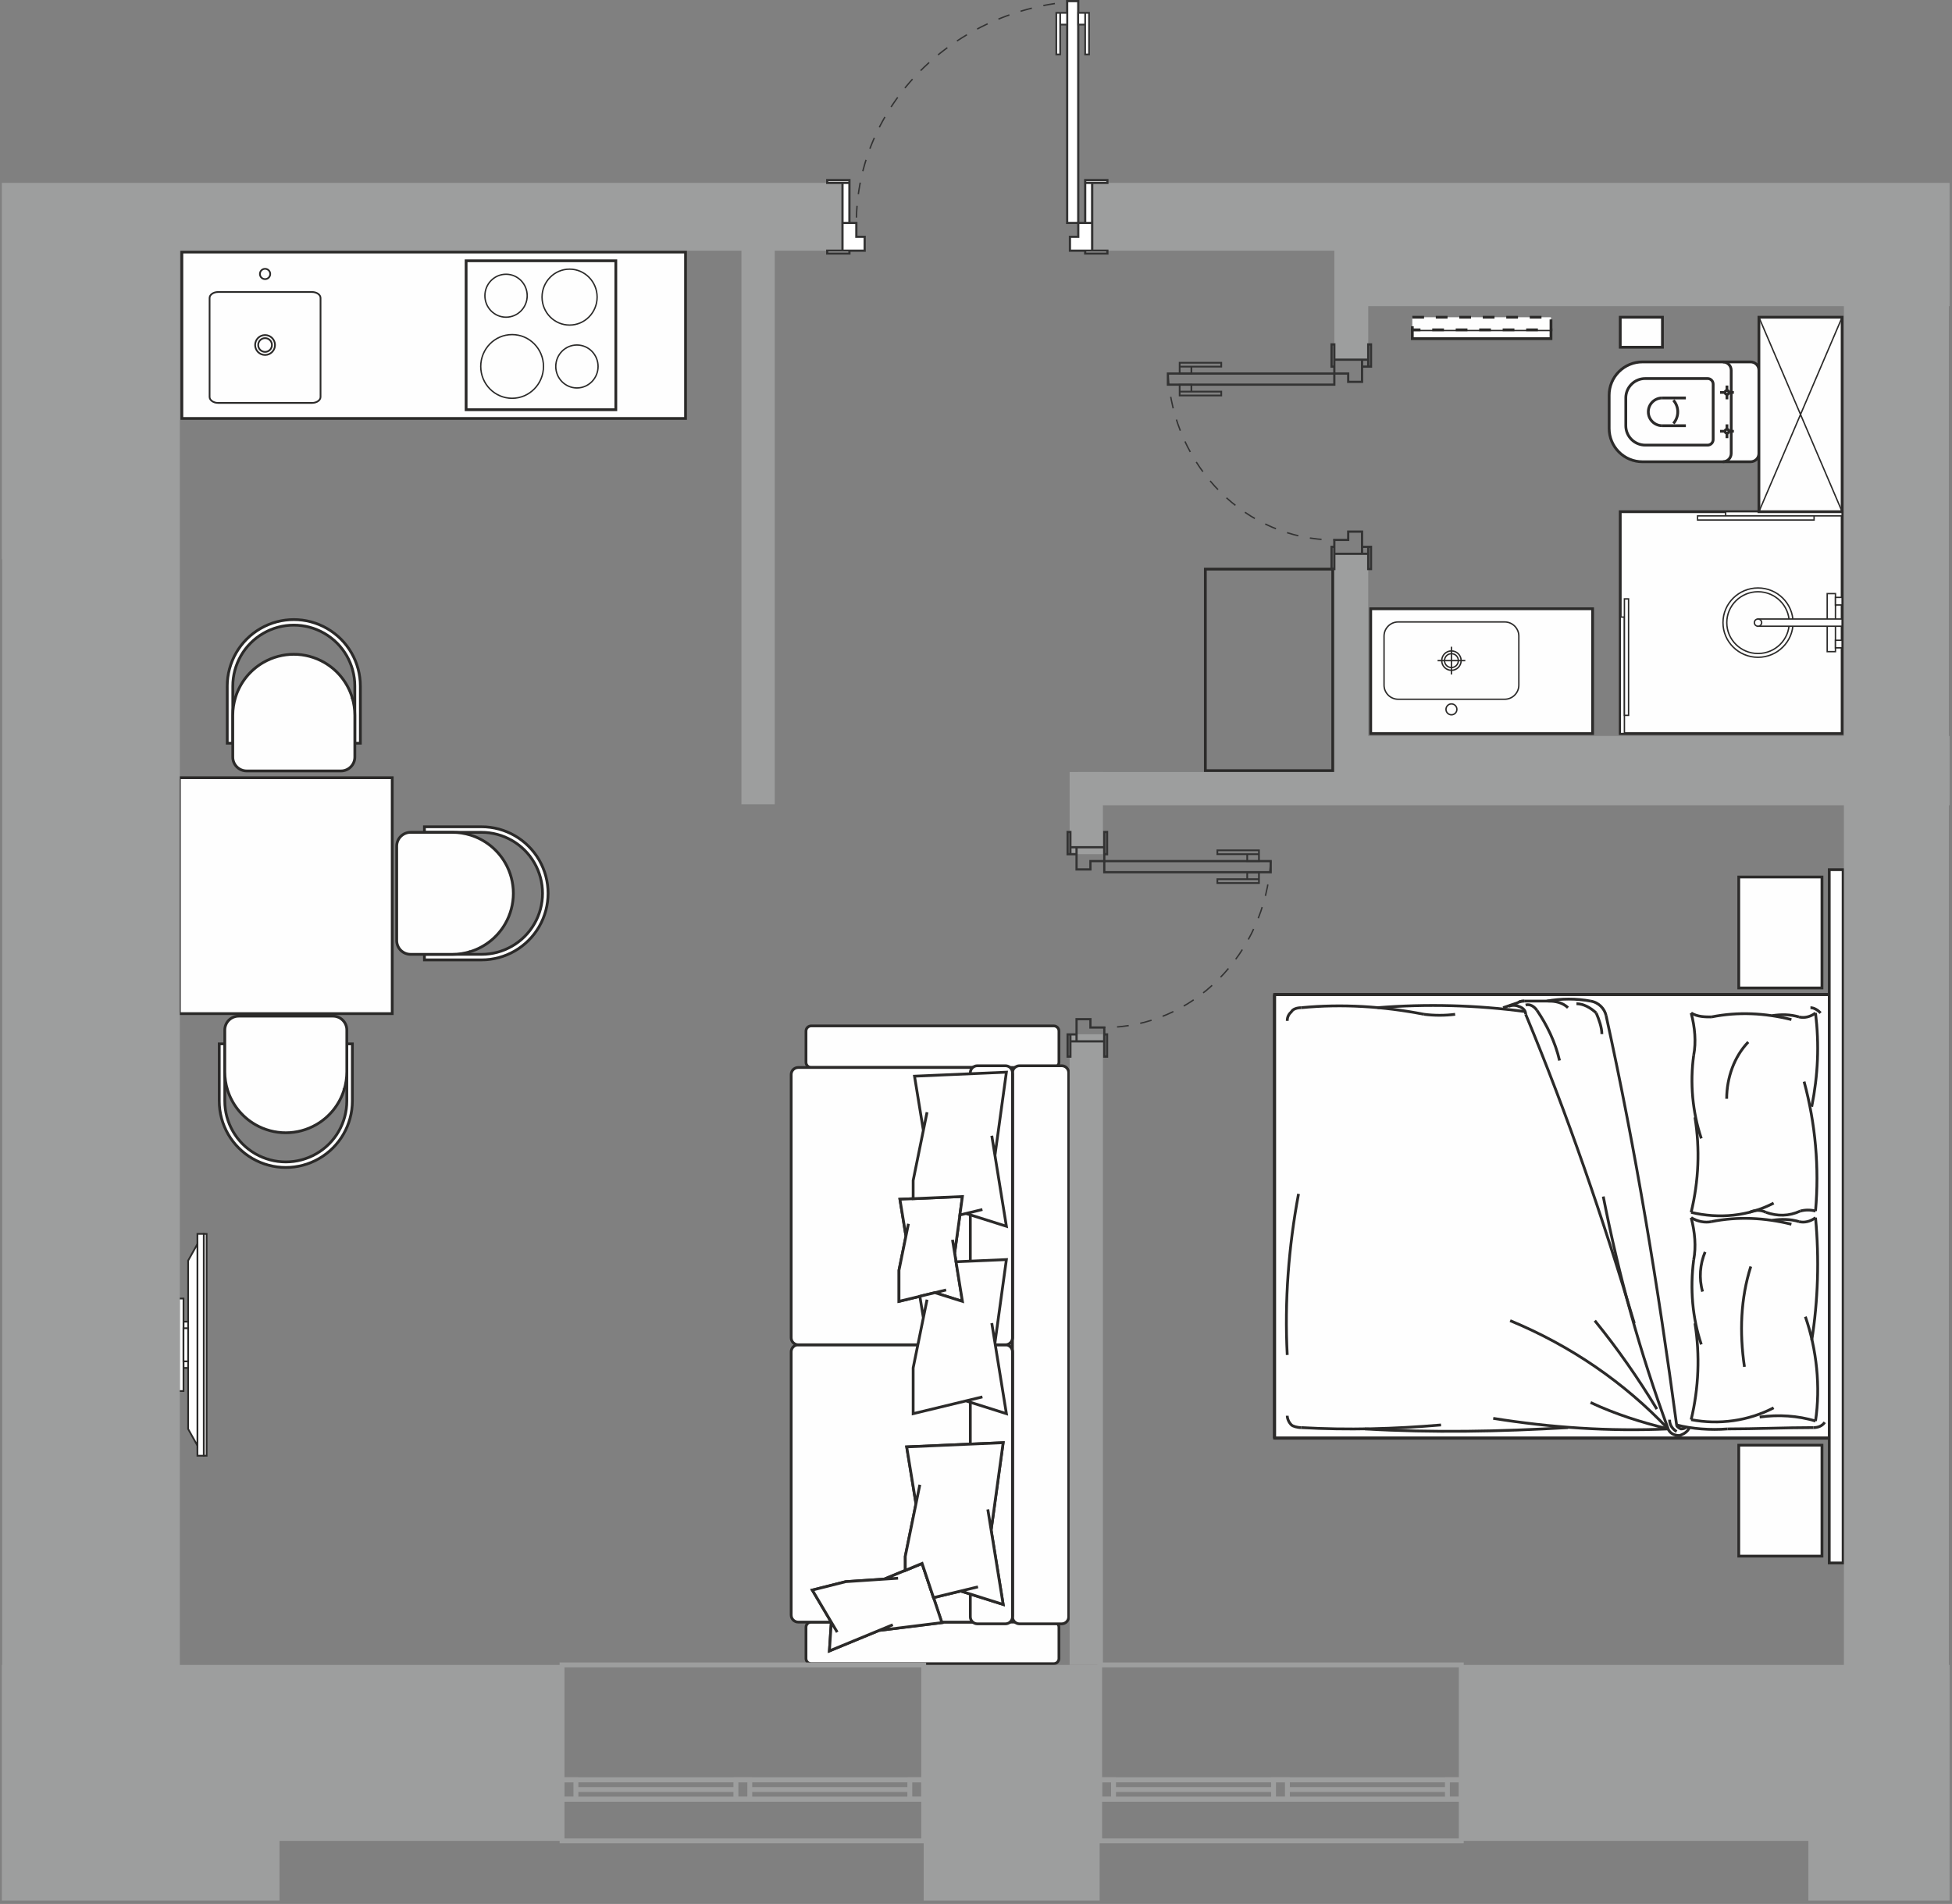 <?xml version="1.0" encoding="UTF-8"?>
<svg xmlns="http://www.w3.org/2000/svg" width="532" height="519" viewBox="0 0 532 519" fill="none">
  <rect x="0" y="0" width="532" height="519" fill="#808080" stroke="none"/>
  <g clip-path="url(#clip0_97_2)">
    <path fill-rule="evenodd" clip-rule="evenodd" d="M221.082 279.654H287.187C287.967 279.654 288.604 280.291 288.604 281.072V289.576C288.604 290.357 287.967 290.994 287.187 290.994H221.082C220.302 290.994 219.665 290.357 219.665 289.576V281.072C219.665 280.291 220.302 279.654 221.082 279.654Z" fill="#FEFEFE" stroke="#2B2A29" stroke-width="0.757" stroke-miterlimit="22.926"></path>
    <path fill-rule="evenodd" clip-rule="evenodd" d="M221.082 442.173H287.187C287.967 442.173 288.604 442.811 288.604 443.591V452.096C288.604 452.876 287.967 453.513 287.187 453.513H221.082C220.302 453.513 219.665 452.876 219.665 452.096V443.591C219.665 442.811 220.302 442.173 221.082 442.173Z" fill="#FEFEFE" stroke="#2B2A29" stroke-width="0.757" stroke-miterlimit="22.926"></path>
    <path fill-rule="evenodd" clip-rule="evenodd" d="M275.943 440.73V292.433C275.943 291.38 276.804 290.518 277.859 290.518H289.349C290.402 290.518 291.265 291.38 291.265 292.433V440.73C291.265 441.783 290.404 442.646 289.349 442.646H277.859C276.806 442.646 275.943 441.783 275.943 440.73Z" fill="#FEFEFE" stroke="#2B2A29" stroke-width="0.757" stroke-miterlimit="22.926"></path>
    <path fill-rule="evenodd" clip-rule="evenodd" d="M275.943 440.258V368.499C275.943 367.446 275.083 366.583 274.028 366.583H217.543C216.489 366.583 215.628 367.446 215.628 368.499V440.258C215.628 441.311 216.489 442.173 217.543 442.173H274.028C275.083 442.173 275.943 441.313 275.943 440.258Z" fill="#FEFEFE" stroke="#2B2A29" stroke-width="0.757" stroke-miterlimit="22.926"></path>
    <path fill-rule="evenodd" clip-rule="evenodd" d="M275.943 292.907V364.668C275.943 365.721 275.083 366.584 274.028 366.584H217.543C216.489 366.584 215.628 365.723 215.628 364.668V292.907C215.628 291.855 216.489 290.992 217.543 290.992H274.028C275.083 290.992 275.943 291.855 275.943 292.907Z" fill="#FEFEFE" stroke="#2B2A29" stroke-width="0.757" stroke-miterlimit="22.926"></path>
    <path fill-rule="evenodd" clip-rule="evenodd" d="M275.943 440.73V368.497C275.943 367.444 275.083 366.582 274.028 366.582H266.368C265.315 366.582 264.453 367.442 264.453 368.497V440.73C264.453 441.783 265.313 442.646 266.368 442.646H274.028C275.081 442.646 275.943 441.785 275.943 440.73Z" fill="#FEFEFE" stroke="#2B2A29" stroke-width="0.757" stroke-miterlimit="22.926"></path>
    <path fill-rule="evenodd" clip-rule="evenodd" d="M275.943 292.435V364.668C275.943 365.721 275.083 366.584 274.028 366.584H266.368C265.315 366.584 264.453 365.723 264.453 364.668V292.435C264.453 291.382 265.313 290.52 266.368 290.52H274.028C275.081 290.52 275.943 291.38 275.943 292.435Z" fill="#FEFEFE" stroke="#2B2A29" stroke-width="0.757" stroke-miterlimit="22.926"></path>
    <path fill-rule="evenodd" clip-rule="evenodd" d="M261.61 331.194L262.3 326.167L248.874 326.754L245.267 326.911L246.906 336.954L246.669 338.119L245.016 346.251V354.74L250.7 353.366L254.801 352.374L262.3 354.74L260.559 343.951L260.179 341.601L260.659 338.119L261.61 331.194Z" fill="#FEFEFE" stroke="#2B2A29" stroke-width="0.757" stroke-miterlimit="22.926"></path>
    <path fill-rule="evenodd" clip-rule="evenodd" d="M245.267 326.911L246.906 336.954L247.588 333.598L245.016 346.251V354.74L257.856 351.635L254.801 352.374L262.3 354.74L259.591 337.95L260.179 341.601L262.3 326.167L245.267 326.911Z" fill="#FEFEFE" stroke="#2B2A29" stroke-width="0.757" stroke-miterlimit="22.926"></path>
    <path fill-rule="evenodd" clip-rule="evenodd" d="M249.243 293.362L251.653 308.129L252.656 303.194L248.875 321.794V326.754L262.3 326.168L261.61 331.194L267.75 329.708L263.259 330.794L274.285 334.274L270.299 309.593L271.166 314.959L274.285 292.268L249.243 293.362Z" fill="#FEFEFE" stroke="#2B2A29" stroke-width="0.757" stroke-miterlimit="22.926"></path>
    <path fill-rule="evenodd" clip-rule="evenodd" d="M250.7 353.366L251.653 359.21L252.656 354.278L248.875 372.877V385.356L267.75 380.79L263.259 381.876L274.285 385.356L270.299 360.675L271.166 366.041L274.285 343.352L260.559 343.951L262.3 354.74L254.801 352.374L250.7 353.366Z" fill="#FEFEFE" stroke="#2B2A29" stroke-width="0.757" stroke-miterlimit="22.926"></path>
    <path fill-rule="evenodd" clip-rule="evenodd" d="M246.725 428.077L240.977 430.459L230.494 431.153L221.388 433.443L224.268 438.311L226.565 442.193L226.05 450.027L239.573 444.448L256.702 442.322L255.361 438.311L254.422 435.5L251.309 426.179L246.725 428.077Z" fill="#FEFEFE" stroke="#2B2A29" stroke-width="0.757" stroke-miterlimit="22.926"></path>
    <path fill-rule="evenodd" clip-rule="evenodd" d="M251.309 426.179L240.977 430.459L244.761 430.21L230.494 431.153L221.388 433.443L228.183 444.926L226.565 442.193L226.05 450.027L243.328 442.899L239.573 444.448L256.702 442.322L251.309 426.179Z" fill="#FEFEFE" stroke="#2B2A29" stroke-width="0.757" stroke-miterlimit="22.926"></path>
    <path fill-rule="evenodd" clip-rule="evenodd" d="M254.423 435.5L261.827 433.708L265.654 434.916L273.4 437.36L270.126 417.083L273.4 393.264L265.654 393.604L247.114 394.413L249.643 409.913L246.726 424.26V428.077L251.309 426.18L254.423 435.5Z" fill="#FEFEFE" stroke="#2B2A29" stroke-width="0.757" stroke-miterlimit="22.926"></path>
    <path fill-rule="evenodd" clip-rule="evenodd" d="M247.114 394.413L249.643 409.913L250.696 404.733L246.726 424.26V428.079L251.309 426.18L254.423 435.5L266.542 432.567L261.827 433.708L273.4 437.36L269.219 411.45L270.126 417.083L273.4 393.264L247.114 394.413Z" fill="#FEFEFE" stroke="#2B2A29" stroke-width="0.757" stroke-miterlimit="22.926"></path>
    <path fill-rule="evenodd" clip-rule="evenodd" d="M55.534 336.358V396.819H56.312V336.358H55.534Z" fill="#FEFEFE" stroke="#2B2A29" stroke-width="0.472" stroke-miterlimit="22.926"></path>
    <path fill-rule="evenodd" clip-rule="evenodd" d="M55.534 336.346V396.819H53.807V336.346H55.534Z" fill="#FEFEFE" stroke="#2B2A29" stroke-width="0.472" stroke-miterlimit="22.926"></path>
    <path fill-rule="evenodd" clip-rule="evenodd" d="M51.27 343.646V389.52L53.805 394.052V339.113L51.27 343.646Z" fill="#FEFEFE" stroke="#2B2A29" stroke-width="0.472" stroke-miterlimit="22.926"></path>
    <path fill-rule="evenodd" clip-rule="evenodd" d="M50.01 360.281H51.27V372.887H50.01V360.281Z" fill="#FEFEFE" stroke="#2B2A29" stroke-width="0.472" stroke-miterlimit="22.926"></path>
    <path fill-rule="evenodd" clip-rule="evenodd" d="M50.01 353.977H48.749V379.19H50.01V353.977Z" fill="#FEFEFE" stroke="#2B2A29" stroke-width="0.472" stroke-miterlimit="22.926"></path>
    <path fill-rule="evenodd" clip-rule="evenodd" d="M50.01 362.066H51.27V371.1H50.01V362.066Z" fill="#FEFEFE" stroke="#2B2A29" stroke-width="0.472" stroke-miterlimit="22.926"></path>
    <path fill-rule="evenodd" clip-rule="evenodd" d="M498.547 392.035H347.365V271.091H498.547V392.035Z" fill="#FEFEFE" stroke="#2B2A29" stroke-width="0.757" stroke-miterlimit="22.926"></path>
    <path d="M415.809 276.49C427.345 304.206 436.957 332.282 445.417 360.72" stroke="#2B2A29" stroke-width="0.757" stroke-miterlimit="22.926" stroke-linejoin="bevel"></path>
    <path d="M437.726 276.851C445.801 313.565 451.953 351.001 456.95 388.437" stroke="#2B2A29" stroke-width="0.757" stroke-miterlimit="22.926" stroke-linejoin="bevel"></path>
    <path fill-rule="evenodd" clip-rule="evenodd" d="M498.547 392.035V271.091ZM347.367 392.035V271.091ZM498.547 271.091H347.367ZM498.547 392.035H347.367Z" stroke="#2B2A29" stroke-width="0.757" stroke-miterlimit="22.926" stroke-linejoin="bevel"></path>
    <path d="M498.546 392.035V271.091" stroke="#2B2A29" stroke-width="0.757" stroke-miterlimit="22.926" stroke-linejoin="bevel"></path>
    <path d="M454.645 389.516C438.496 390.235 422.729 389.155 406.965 386.636" stroke="#2B2A29" stroke-width="0.757" stroke-miterlimit="22.926" stroke-linejoin="bevel"></path>
    <path d="M427.345 389.157C408.888 390.237 390.432 390.596 371.976 389.518" stroke="#2B2A29" stroke-width="0.757" stroke-miterlimit="22.926" stroke-linejoin="bevel"></path>
    <path d="M411.578 360C428.111 366.838 442.723 376.917 454.643 389.516" stroke="#2B2A29" stroke-width="0.757" stroke-miterlimit="22.926" stroke-linejoin="bevel"></path>
    <path d="M392.737 388.436C380.049 389.516 367.36 389.875 354.672 389.155" stroke="#2B2A29" stroke-width="0.757" stroke-miterlimit="22.926" stroke-linejoin="bevel"></path>
    <path d="M350.827 369.358C350.059 354.599 351.212 339.842 353.904 325.444" stroke="#2B2A29" stroke-width="0.757" stroke-miterlimit="22.926" stroke-linejoin="bevel"></path>
    <path d="M354.672 389.157C353.519 389.157 352.365 388.796 351.98 388.437C351.212 387.718 350.828 386.638 350.828 385.918" stroke="#2B2A29" stroke-width="0.757" stroke-miterlimit="22.926" stroke-linejoin="bevel"></path>
    <path d="M470.793 389.516C478.485 389.516 486.558 389.155 494.249 389.155" stroke="#2B2A29" stroke-width="0.757" stroke-miterlimit="22.926" stroke-linejoin="bevel"></path>
    <path d="M454.645 389.516C446.954 368.638 441.188 347.761 436.957 326.164" stroke="#2B2A29" stroke-width="0.757" stroke-miterlimit="22.926" stroke-linejoin="bevel"></path>
    <path d="M434.649 360C440.802 367.56 446.569 375.839 451.569 384.116" stroke="#2B2A29" stroke-width="0.757" stroke-miterlimit="22.926" stroke-linejoin="bevel"></path>
    <path d="M454.645 389.516C447.34 387.716 440.417 385.555 433.497 382.317" stroke="#2B2A29" stroke-width="0.757" stroke-miterlimit="22.926" stroke-linejoin="bevel"></path>
    <path d="M470.793 389.516C466.18 389.877 461.181 389.516 456.952 388.436" stroke="#2B2A29" stroke-width="0.757" stroke-miterlimit="22.926" stroke-linejoin="bevel"></path>
    <path d="M456.95 390.235C455.797 389.516 455.027 388.435 455.027 386.994" stroke="#2B2A29" stroke-width="0.757" stroke-miterlimit="22.926" stroke-linejoin="bevel"></path>
    <path d="M460.41 389.157C460.026 390.237 458.873 390.957 457.719 391.317C456.18 391.317 455.027 390.598 454.643 389.518" stroke="#2B2A29" stroke-width="0.757" stroke-miterlimit="22.926" stroke-linejoin="bevel"></path>
    <path d="M459.642 388.796C459.258 389.516 458.489 389.516 458.105 389.516C457.336 389.155 456.952 388.796 456.952 388.436" stroke="#2B2A29" stroke-width="0.757" stroke-miterlimit="22.926" stroke-linejoin="bevel"></path>
    <path d="M497.323 387.716C496.555 388.796 495.4 389.157 494.247 389.157" stroke="#2B2A29" stroke-width="0.757" stroke-miterlimit="22.926" stroke-linejoin="bevel"></path>
    <path d="M415.425 272.89H422.73" stroke="#2B2A29" stroke-width="0.757" stroke-miterlimit="22.926" stroke-linejoin="bevel"></path>
    <path d="M421.961 272.89C423.882 272.89 425.806 273.251 427.345 274.69" stroke="#2B2A29" stroke-width="0.757" stroke-miterlimit="22.926" stroke-linejoin="bevel"></path>
    <path d="M421.577 272.89C425.421 272.171 429.652 272.171 433.497 272.89" stroke="#2B2A29" stroke-width="0.757" stroke-miterlimit="22.926" stroke-linejoin="bevel"></path>
    <path d="M418.885 275.41C421.577 279.37 423.884 284.048 425.037 289.088" stroke="#2B2A29" stroke-width="0.757" stroke-miterlimit="22.926" stroke-linejoin="bevel"></path>
    <path d="M354.672 274.69C365.823 273.61 376.973 274.33 388.124 276.49" stroke="#2B2A29" stroke-width="0.757" stroke-miterlimit="22.926" stroke-linejoin="bevel"></path>
    <path d="M350.828 278.29C350.828 277.209 351.212 276.49 351.98 275.77C352.365 275.051 353.519 274.69 354.672 274.69" stroke="#2B2A29" stroke-width="0.757" stroke-miterlimit="22.926" stroke-linejoin="bevel"></path>
    <path d="M375.436 274.69C388.893 273.61 402.352 273.971 415.809 275.77" stroke="#2B2A29" stroke-width="0.757" stroke-miterlimit="22.926" stroke-linejoin="bevel"></path>
    <path d="M396.584 276.49C393.892 276.851 390.816 276.851 388.125 276.49" stroke="#2B2A29" stroke-width="0.757" stroke-miterlimit="22.926" stroke-linejoin="bevel"></path>
    <path d="M413.886 273.251L409.657 274.69" stroke="#2B2A29" stroke-width="0.757" stroke-miterlimit="22.926" stroke-linejoin="bevel"></path>
    <path d="M413.886 273.251C414.27 272.89 415.04 272.89 415.425 272.89" stroke="#2B2A29" stroke-width="0.757" stroke-miterlimit="22.926" stroke-linejoin="bevel"></path>
    <path d="M411.194 274.331C411.962 273.971 413.117 273.971 413.886 274.331C415.04 274.692 415.809 275.412 415.809 276.492" stroke="#2B2A29" stroke-width="0.757" stroke-miterlimit="22.926" stroke-linejoin="bevel"></path>
    <path d="M413.886 273.251C414.27 272.89 415.04 272.89 415.425 272.89" stroke="#2B2A29" stroke-width="0.757" stroke-miterlimit="22.926" stroke-linejoin="bevel"></path>
    <path d="M415.809 273.971C416.962 273.61 418.117 274.331 418.885 275.412" stroke="#2B2A29" stroke-width="0.757" stroke-miterlimit="22.926" stroke-linejoin="bevel"></path>
    <path d="M435.034 276.131C435.802 277.931 436.573 280.091 436.573 281.891" stroke="#2B2A29" stroke-width="0.757" stroke-miterlimit="22.926" stroke-linejoin="bevel"></path>
    <path d="M433.497 272.89C435.804 273.251 437.341 275.051 437.725 276.851" stroke="#2B2A29" stroke-width="0.757" stroke-miterlimit="22.926" stroke-linejoin="bevel"></path>
    <path d="M429.65 273.61C431.571 273.61 433.494 274.69 435.033 276.129" stroke="#2B2A29" stroke-width="0.757" stroke-miterlimit="22.926" stroke-linejoin="bevel"></path>
    <path d="M491.692 294.848C494.806 306.366 495.843 318.245 494.806 330.124" stroke="#2B2A29" stroke-width="0.757" stroke-miterlimit="22.926" stroke-linejoin="bevel"></path>
    <path d="M461.946 304.566C463.33 313.204 462.983 321.844 460.909 330.482" stroke="#2B2A29" stroke-width="0.757" stroke-miterlimit="22.926" stroke-linejoin="bevel"></path>
    <path d="M475.434 372.598C474.05 363.239 474.397 353.881 477.163 345.241" stroke="#2B2A29" stroke-width="0.757" stroke-miterlimit="22.926" stroke-linejoin="bevel"></path>
    <path d="M476.818 330.484C478.202 329.765 479.932 329.765 481.316 330.484" stroke="#2B2A29" stroke-width="0.757" stroke-miterlimit="22.926" stroke-linejoin="bevel"></path>
    <path d="M483.39 327.963C476.471 331.563 468.516 332.282 460.907 330.483" stroke="#2B2A29" stroke-width="0.757" stroke-miterlimit="22.926" stroke-linejoin="bevel"></path>
    <path d="M466.441 333.004C473.705 331.563 480.969 331.924 488.233 333.723" stroke="#2B2A29" stroke-width="0.757" stroke-miterlimit="22.926" stroke-linejoin="bevel"></path>
    <path d="M483.39 383.758C476.471 387.357 468.516 388.437 460.907 386.996" stroke="#2B2A29" stroke-width="0.757" stroke-miterlimit="22.926" stroke-linejoin="bevel"></path>
    <path d="M463.675 366.48C461.254 359.281 460.562 351.362 461.599 343.444" stroke="#2B2A29" stroke-width="0.757" stroke-miterlimit="22.926" stroke-linejoin="bevel"></path>
    <path d="M461.946 360.72C463.33 369.358 462.983 378.357 460.909 386.997" stroke="#2B2A29" stroke-width="0.757" stroke-miterlimit="22.926" stroke-linejoin="bevel"></path>
    <path d="M466.441 333.004C464.712 333.365 462.636 333.004 460.907 331.924" stroke="#2B2A29" stroke-width="0.757" stroke-miterlimit="22.926" stroke-linejoin="bevel"></path>
    <path d="M460.907 331.924C461.944 335.884 462.291 339.842 461.599 343.442" stroke="#2B2A29" stroke-width="0.757" stroke-miterlimit="22.926" stroke-linejoin="bevel"></path>
    <path d="M464.02 352.081C462.983 348.482 463.328 344.522 464.712 341.283" stroke="#2B2A29" stroke-width="0.757" stroke-miterlimit="22.926" stroke-linejoin="bevel"></path>
    <path d="M494.806 331.924C495.843 343.083 495.498 354.601 493.769 365.399" stroke="#2B2A29" stroke-width="0.757" stroke-miterlimit="22.926" stroke-linejoin="bevel"></path>
    <path d="M479.586 386.277C484.776 385.557 489.963 385.916 494.806 387.357" stroke="#2B2A29" stroke-width="0.757" stroke-miterlimit="22.926" stroke-linejoin="bevel"></path>
    <path d="M492.038 358.92C495.151 367.919 496.188 377.998 494.804 387.357" stroke="#2B2A29" stroke-width="0.757" stroke-miterlimit="22.926" stroke-linejoin="bevel"></path>
    <path d="M490.655 330.124C487.542 331.563 484.429 331.563 481.315 330.485" stroke="#2B2A29" stroke-width="0.757" stroke-miterlimit="22.926" stroke-linejoin="bevel"></path>
    <path d="M483.045 332.643C485.466 332.282 487.887 332.282 490.309 333.004" stroke="#2B2A29" stroke-width="0.757" stroke-miterlimit="22.926" stroke-linejoin="bevel"></path>
    <path d="M490.655 330.124C492.039 329.763 493.422 329.763 494.806 330.124" stroke="#2B2A29" stroke-width="0.757" stroke-miterlimit="22.926" stroke-linejoin="bevel"></path>
    <path d="M494.806 331.924C493.422 333.004 491.693 333.365 490.309 333.004" stroke="#2B2A29" stroke-width="0.757" stroke-miterlimit="22.926" stroke-linejoin="bevel"></path>
    <path d="M466.441 277.209C473.705 275.768 480.969 276.129 488.233 277.929" stroke="#2B2A29" stroke-width="0.757" stroke-miterlimit="22.926" stroke-linejoin="bevel"></path>
    <path d="M470.592 299.528C470.592 293.768 472.668 288.01 476.471 284.05" stroke="#2B2A29" stroke-width="0.757" stroke-miterlimit="22.926" stroke-linejoin="bevel"></path>
    <path d="M463.675 310.326C461.254 303.127 460.562 295.209 461.599 287.649" stroke="#2B2A29" stroke-width="0.757" stroke-miterlimit="22.926" stroke-linejoin="bevel"></path>
    <path d="M466.441 277.209C464.712 277.209 462.636 277.209 460.907 276.129" stroke="#2B2A29" stroke-width="0.757" stroke-miterlimit="22.926" stroke-linejoin="bevel"></path>
    <path d="M460.907 276.131C461.944 280.091 462.291 284.05 461.599 287.649" stroke="#2B2A29" stroke-width="0.757" stroke-miterlimit="22.926" stroke-linejoin="bevel"></path>
    <path d="M494.806 276.131C495.843 284.769 495.498 293.048 493.769 301.688" stroke="#2B2A29" stroke-width="0.757" stroke-miterlimit="22.926" stroke-linejoin="bevel"></path>
    <path d="M483.045 276.851C485.466 276.49 487.887 276.49 490.309 277.211" stroke="#2B2A29" stroke-width="0.757" stroke-miterlimit="22.926" stroke-linejoin="bevel"></path>
    <path d="M494.806 276.131C493.422 277.211 491.693 277.57 490.309 277.211" stroke="#2B2A29" stroke-width="0.757" stroke-miterlimit="22.926" stroke-linejoin="bevel"></path>
    <path d="M493.422 274.69C494.459 274.69 495.498 275.41 496.19 276.131" stroke="#2B2A29" stroke-width="0.757" stroke-miterlimit="22.926" stroke-linejoin="bevel"></path>
    <path fill-rule="evenodd" clip-rule="evenodd" d="M498.547 392.035V271.091ZM347.367 392.035V271.091ZM498.547 271.091H347.367ZM498.547 392.035H347.367Z" stroke="#2B2A29" stroke-width="0.757" stroke-miterlimit="22.926" stroke-linejoin="bevel"></path>
    <path fill-rule="evenodd" clip-rule="evenodd" d="M496.563 239.077V269.313H473.885V239.077H496.563Z" fill="#FEFEFE" stroke="#2B2A29" stroke-width="0.757" stroke-miterlimit="22.926"></path>
    <path fill-rule="evenodd" clip-rule="evenodd" d="M496.563 393.952V424.189H473.885V393.952H496.563Z" fill="#FEFEFE" stroke="#2B2A29" stroke-width="0.757" stroke-miterlimit="22.926"></path>
    <path fill-rule="evenodd" clip-rule="evenodd" d="M498.546 237.076V426.052H502.326V237.076H498.546Z" fill="#FEFEFE" stroke="#2B2A29" stroke-width="0.757" stroke-miterlimit="22.926"></path>
    <path fill-rule="evenodd" clip-rule="evenodd" d="M363.226 155.138H328.507C328.507 173.447 328.507 191.758 328.507 210.067H363.226C363.226 191.758 363.226 173.447 363.226 155.138Z" stroke="#2B2A29" stroke-width="0.757" stroke-miterlimit="22.926"></path>
    <path fill-rule="evenodd" clip-rule="evenodd" d="M49.565 68.709V114.063C95.321 114.063 141.077 114.063 186.834 114.063V68.709C141.077 68.709 95.321 68.709 49.565 68.709Z" fill="#FEFEFE" stroke="#2B2A29" stroke-width="0.757" stroke-miterlimit="22.926"></path>
    <path fill-rule="evenodd" clip-rule="evenodd" d="M72.242 73.277C73.018 73.277 73.647 73.906 73.647 74.682C73.647 75.459 73.018 76.088 72.242 76.088C71.465 76.088 70.836 75.459 70.836 74.682C70.836 73.906 71.465 73.277 72.242 73.277Z" fill="#FEFEFE" stroke="#2B2A29" stroke-width="0.472" stroke-miterlimit="22.926"></path>
    <path fill-rule="evenodd" clip-rule="evenodd" d="M59.453 79.599H85.03C86.312 79.599 87.359 80.33 87.359 81.224V108.209C87.359 109.105 86.312 109.834 85.03 109.834H59.453C58.171 109.834 57.122 109.103 57.122 108.209V81.224C57.122 80.328 58.171 79.599 59.453 79.599Z" fill="#FEFEFE" stroke="#2B2A29" stroke-width="0.472" stroke-miterlimit="22.926"></path>
    <path fill-rule="evenodd" clip-rule="evenodd" d="M72.242 91.335C70.744 91.335 69.53 92.548 69.53 94.046C69.53 95.544 70.744 96.76 72.242 96.76C73.74 96.76 74.953 95.544 74.953 94.046C74.953 92.55 73.74 91.335 72.242 91.335Z" fill="#FEFEFE" stroke="#2B2A29" stroke-width="0.472" stroke-miterlimit="22.926"></path>
    <path fill-rule="evenodd" clip-rule="evenodd" d="M72.242 92.172C71.207 92.172 70.368 93.011 70.368 94.046C70.368 95.081 71.207 95.922 72.242 95.922C73.277 95.922 74.118 95.083 74.118 94.046C74.118 93.011 73.277 92.172 72.242 92.172Z" fill="#FEFEFE" stroke="#2B2A29" stroke-width="0.472" stroke-miterlimit="22.926"></path>
    <path fill-rule="evenodd" clip-rule="evenodd" d="M147.728 80.989C147.728 85.198 151.09 88.614 155.234 88.614C159.379 88.614 162.741 85.198 162.741 80.989C162.741 76.78 159.379 73.365 155.234 73.365C151.09 73.365 147.728 76.78 147.728 80.989Z" fill="#FEFEFE" stroke="#2B2A29" stroke-width="0.378" stroke-miterlimit="22.926"></path>
    <path fill-rule="evenodd" clip-rule="evenodd" d="M131.022 99.887C131.022 104.682 134.851 108.572 139.572 108.572C144.293 108.572 148.122 104.682 148.122 99.887C148.122 95.091 144.293 91.204 139.572 91.204C134.851 91.204 131.022 95.093 131.022 99.887Z" fill="#FEFEFE" stroke="#2B2A29" stroke-width="0.378" stroke-miterlimit="22.926"></path>
    <path fill-rule="evenodd" clip-rule="evenodd" d="M132.155 80.611C132.155 83.844 134.737 86.465 137.919 86.465C141.101 86.465 143.683 83.844 143.683 80.611C143.683 77.378 141.101 74.757 137.919 74.757C134.737 74.757 132.155 77.378 132.155 80.611Z" fill="#FEFEFE" stroke="#2B2A29" stroke-width="0.378" stroke-miterlimit="22.926"></path>
    <path fill-rule="evenodd" clip-rule="evenodd" d="M167.835 111.687H127.034V71.087H167.835V111.687Z" stroke="#2B2A29" stroke-width="0.757" stroke-miterlimit="22.926"></path>
    <path fill-rule="evenodd" clip-rule="evenodd" d="M151.47 99.898C151.47 103.131 154.052 105.753 157.234 105.753C160.416 105.753 162.998 103.131 162.998 99.898C162.998 96.666 160.416 94.044 157.234 94.044C154.052 94.044 151.47 96.666 151.47 99.898Z" fill="#FEFEFE" stroke="#2B2A29" stroke-width="0.378" stroke-miterlimit="22.926"></path>
    <path fill-rule="evenodd" clip-rule="evenodd" d="M373.575 165.944H434.047V199.961H373.575V165.944Z" fill="#FEFEFE" stroke="#2B2A29" stroke-width="0.757" stroke-miterlimit="22.926"></path>
    <path fill-rule="evenodd" clip-rule="evenodd" d="M395.576 194.852C396.398 194.852 397.062 194.187 397.062 193.366C397.062 192.544 396.398 191.88 395.576 191.88C394.755 191.88 394.09 192.544 394.09 193.366C394.09 194.187 394.755 194.852 395.576 194.852ZM395.576 182.724C397.037 182.724 398.221 181.54 398.221 180.08C398.221 178.619 397.037 177.435 395.576 177.435C394.116 177.435 392.931 178.619 392.931 180.08C392.931 181.54 394.116 182.724 395.576 182.724ZM395.576 181.968C396.619 181.968 397.466 181.121 397.466 180.078C397.466 179.035 396.619 178.188 395.576 178.188C394.533 178.188 393.686 179.035 393.686 180.078C393.686 181.121 394.533 181.968 395.576 181.968ZM381.06 169.54H410.09C412.209 169.54 413.944 171.275 413.944 173.394V186.759C413.944 188.878 412.209 190.613 410.09 190.613H381.06C378.941 190.613 377.206 188.878 377.206 186.759V173.394C377.206 171.275 378.941 169.54 381.06 169.54Z" fill="#FEFEFE"></path>
    <path d="M395.576 183.857V176.298M391.796 180.078H399.356M395.576 194.852C396.398 194.852 397.062 194.187 397.062 193.366C397.062 192.544 396.398 191.88 395.576 191.88C394.755 191.88 394.09 192.544 394.09 193.366C394.09 194.187 394.755 194.852 395.576 194.852ZM395.576 182.724C397.037 182.724 398.221 181.54 398.221 180.08C398.221 178.619 397.037 177.435 395.576 177.435C394.116 177.435 392.931 178.619 392.931 180.08C392.931 181.54 394.116 182.724 395.576 182.724ZM395.576 181.968C396.619 181.968 397.466 181.121 397.466 180.078C397.466 179.035 396.619 178.188 395.576 178.188C394.533 178.188 393.686 179.035 393.686 180.078C393.686 181.121 394.533 181.968 395.576 181.968ZM381.062 169.54H410.092C412.211 169.54 413.946 171.275 413.946 173.394V186.759C413.946 188.878 412.211 190.613 410.092 190.613H381.062C378.943 190.613 377.208 188.878 377.208 186.759V173.394C377.208 171.275 378.943 169.54 381.062 169.54Z" stroke="#2B2A29" stroke-width="0.378" stroke-miterlimit="22.926"></path>
    <path fill-rule="evenodd" clip-rule="evenodd" d="M502.056 139.487H441.583V199.961H502.056V139.487Z" fill="#FEFEFE" stroke="#2B2A29" stroke-width="0.757" stroke-miterlimit="22.926"></path>
    <path fill-rule="evenodd" clip-rule="evenodd" d="M438.561 107.731V116.802C438.563 119.209 439.519 121.517 441.223 123.217C442.927 124.918 445.224 125.873 447.632 125.871H477.112C477.714 125.871 478.29 125.632 478.716 125.205C479.141 124.779 479.381 124.205 479.381 123.603V100.926C479.381 100.324 479.141 99.747 478.714 99.322C478.288 98.896 477.714 98.657 477.112 98.659H447.632C445.224 98.661 442.917 99.618 441.215 101.322C439.513 103.025 438.559 105.323 438.561 107.731Z" fill="#FEFEFE" stroke="#2B2A29" stroke-width="0.757" stroke-miterlimit="22.926" stroke-linejoin="bevel"></path>
    <path fill-rule="evenodd" clip-rule="evenodd" d="M443.097 108.485V116.045C443.097 117.449 443.656 118.796 444.65 119.788C445.644 120.78 446.983 121.336 448.389 121.336H465.396C465.798 121.336 466.182 121.176 466.465 120.891C466.749 120.607 466.908 120.225 466.908 119.823V104.705C466.908 104.304 466.747 103.919 466.463 103.635C466.178 103.351 465.796 103.192 465.394 103.192H448.387C446.983 103.192 445.636 103.751 444.644 104.745C443.652 105.739 443.095 107.078 443.095 108.483L443.097 108.485Z" fill="#FEFEFE" stroke="#2B2A29" stroke-width="0.757" stroke-miterlimit="22.926" stroke-linejoin="bevel"></path>
    <path d="M453.013 108.485C450.925 108.485 449.233 110.177 449.233 112.265C449.233 114.353 450.925 116.045 453.013 116.045" stroke="#2B2A29" stroke-width="0.757" stroke-miterlimit="22.926" stroke-linejoin="bevel"></path>
    <path d="M453.013 116.045H459.467" stroke="#2B2A29" stroke-width="0.757" stroke-miterlimit="22.926" stroke-linejoin="bevel"></path>
    <path d="M453.013 108.485H459.467" stroke="#2B2A29" stroke-width="0.757" stroke-miterlimit="22.926" stroke-linejoin="bevel"></path>
    <path d="M456.07 115.433C457.656 113.62 457.656 110.912 456.07 109.097" stroke="#2B2A29" stroke-width="0.757" stroke-miterlimit="22.926" stroke-linejoin="bevel"></path>
    <path d="M469.552 125.871C470.154 125.871 470.731 125.632 471.156 125.205C471.581 124.779 471.821 124.205 471.821 123.603V100.926C471.821 100.324 471.581 99.747 471.154 99.322C470.729 98.896 470.154 98.657 469.552 98.659" stroke="#2B2A29" stroke-width="0.757" stroke-miterlimit="22.926" stroke-linejoin="bevel"></path>
    <path d="M472.55 117.557H468.782" stroke="#2B2A29" stroke-width="0.757" stroke-miterlimit="22.926" stroke-linejoin="bevel"></path>
    <path d="M470.666 115.673V119.441" stroke="#2B2A29" stroke-width="0.757" stroke-miterlimit="22.926" stroke-linejoin="bevel"></path>
    <path fill-rule="evenodd" clip-rule="evenodd" d="M470.666 118.086C470.958 118.086 471.195 117.849 471.195 117.557C471.195 117.265 470.958 117.027 470.666 117.027C470.374 117.027 470.137 117.265 470.137 117.557C470.137 117.849 470.374 118.086 470.666 118.086Z" fill="#FEFEFE" stroke="#2B2A29" stroke-width="0.757" stroke-miterlimit="22.926" stroke-linejoin="bevel"></path>
    <path d="M472.55 106.974H468.782" stroke="#2B2A29" stroke-width="0.757" stroke-miterlimit="22.926" stroke-linejoin="bevel"></path>
    <path d="M470.666 108.858V105.09" stroke="#2B2A29" stroke-width="0.757" stroke-miterlimit="22.926" stroke-linejoin="bevel"></path>
    <path fill-rule="evenodd" clip-rule="evenodd" d="M470.666 107.503C470.958 107.503 471.195 107.266 471.195 106.974C471.195 106.682 470.958 106.444 470.666 106.444C470.374 106.444 470.137 106.682 470.137 106.974C470.137 107.266 470.374 107.503 470.666 107.503Z" fill="#FEFEFE" stroke="#2B2A29" stroke-width="0.757" stroke-miterlimit="22.926" stroke-linejoin="bevel"></path>
    <path fill-rule="evenodd" clip-rule="evenodd" d="M422.71 89.911H384.915V92.315H422.71V89.911Z" fill="#FEFEFE" stroke="#2B2A29" stroke-width="0.757" stroke-miterlimit="22.926"></path>
    <path fill-rule="evenodd" clip-rule="evenodd" d="M384.915 86.475H422.71C422.71 87.621 422.71 88.766 422.71 89.911H384.915C384.915 88.764 384.915 87.62 384.915 86.475Z" fill="#FEFEFE" stroke="#2B2A29" stroke-width="0.757" stroke-miterlimit="22.926" stroke-dasharray="3.2 3.2"></path>
    <path fill-rule="evenodd" clip-rule="evenodd" d="M441.583 86.475H453.084V94.654H441.583V86.475Z" fill="#FEFEFE" stroke="#2B2A29" stroke-width="0.757" stroke-miterlimit="22.926"></path>
    <path fill-rule="evenodd" clip-rule="evenodd" d="M442.719 168.212H441.583V199.961H442.719V168.212Z" fill="#FEFEFE" stroke="#2B2A29" stroke-width="0.378" stroke-miterlimit="22.926"></path>
    <path fill-rule="evenodd" clip-rule="evenodd" d="M443.852 163.254H442.719V195.001H443.852V163.254Z" fill="#FEFEFE" stroke="#2B2A29" stroke-width="0.378" stroke-miterlimit="22.926"></path>
    <path fill-rule="evenodd" clip-rule="evenodd" d="M470.309 140.622V139.487H502.056V140.622H470.309Z" fill="#FEFEFE" stroke="#2B2A29" stroke-width="0.378" stroke-miterlimit="22.926"></path>
    <path fill-rule="evenodd" clip-rule="evenodd" d="M462.661 141.755V140.622H494.41V141.755H462.661Z" fill="#FEFEFE" stroke="#2B2A29" stroke-width="0.378" stroke-miterlimit="22.926"></path>
    <path fill-rule="evenodd" clip-rule="evenodd" d="M498.886 163.337H500.235V165.129H498.886V163.337Z" fill="#FEFEFE" stroke="#2B2A29" stroke-width="0.378" stroke-miterlimit="22.926"></path>
    <path fill-rule="evenodd" clip-rule="evenodd" d="M500.235 161.815H497.986V177.633H500.235V161.815Z" fill="#FEFEFE" stroke="#2B2A29" stroke-width="0.378" stroke-miterlimit="22.926"></path>
    <path fill-rule="evenodd" clip-rule="evenodd" d="M469.582 169.724C469.582 164.505 473.856 160.274 479.129 160.274C484.403 160.274 488.677 164.505 488.677 169.724C488.677 174.943 484.403 179.174 479.129 179.174C473.856 179.174 469.582 174.943 469.582 169.724Z" fill="#FEFEFE" stroke="#2B2A29" stroke-width="0.378" stroke-miterlimit="22.926"></path>
    <path fill-rule="evenodd" clip-rule="evenodd" d="M470.623 169.724C470.623 165.074 474.432 161.306 479.129 161.306C483.827 161.306 487.636 165.076 487.636 169.724C487.636 174.374 483.827 178.143 479.129 178.143C474.432 178.143 470.623 174.373 470.623 169.724Z" fill="#FEFEFE" stroke="#2B2A29" stroke-width="0.378" stroke-miterlimit="22.926"></path>
    <path fill-rule="evenodd" clip-rule="evenodd" d="M479.129 168.74H502.056V170.708H479.129V168.74Z" fill="#FEFEFE" stroke="#2B2A29" stroke-width="0.378" stroke-miterlimit="22.926"></path>
    <path fill-rule="evenodd" clip-rule="evenodd" d="M478.135 169.724C478.135 169.181 478.58 168.74 479.129 168.74C479.678 168.74 480.123 169.181 480.123 169.724C480.123 170.267 479.678 170.708 479.129 170.708C478.58 170.708 478.135 170.267 478.135 169.724Z" fill="#FEFEFE" stroke="#2B2A29" stroke-width="0.378" stroke-miterlimit="22.926"></path>
    <path fill-rule="evenodd" clip-rule="evenodd" d="M500.234 174.537H502.056V176.6H500.234V174.537Z" fill="#FEFEFE" stroke="#2B2A29" stroke-width="0.378" stroke-miterlimit="22.926"></path>
    <path fill-rule="evenodd" clip-rule="evenodd" d="M500.234 162.847H502.056V164.911H500.234V162.847Z" fill="#FEFEFE" stroke="#2B2A29" stroke-width="0.378" stroke-miterlimit="22.926"></path>
    <path fill-rule="evenodd" clip-rule="evenodd" d="M502.056 86.475H479.378V139.487H502.056V86.475Z" fill="#FEFEFE" stroke="#2B2A29" stroke-width="0.757" stroke-miterlimit="22.926"></path>
    <path d="M502.056 139.487L479.378 86.473M502.056 86.473L479.378 139.487" stroke="#2B2A29" stroke-width="0.378" stroke-miterlimit="22.926"></path>
    <path fill-rule="evenodd" clip-rule="evenodd" d="M131.232 225.377H115.677V226.889H123.28H128.21H131.232C137.174 226.889 142.663 230.059 145.633 235.203C148.604 240.35 148.604 246.688 145.633 251.832C142.663 256.979 137.174 260.147 131.232 260.147H128.21H123.28H115.677V261.659H131.232C137.713 261.659 143.702 258.2 146.943 252.587C150.184 246.974 150.184 240.058 146.943 234.445C143.702 228.832 137.713 225.373 131.232 225.373V225.377Z" fill="#FEFEFE" stroke="#2B2A29" stroke-width="0.757" stroke-miterlimit="22.926"></path>
    <path fill-rule="evenodd" clip-rule="evenodd" d="M128.238 227.643H128.211C128.22 227.643 128.23 227.643 128.238 227.643ZM123.28 226.887H115.677H111.897C110.895 226.887 109.933 227.285 109.225 227.994C108.517 228.702 108.119 229.665 108.117 230.667V256.367C108.117 258.455 109.809 260.147 111.897 260.147H115.677H123.28C124.976 260.147 126.636 259.888 128.211 259.4V259.392C128.22 259.392 128.228 259.392 128.238 259.392C132.167 258.165 135.564 255.5 137.682 251.832C140.652 246.688 140.652 240.348 137.682 235.203C135.564 231.535 132.167 228.873 128.238 227.643C128.228 227.64 128.218 227.638 128.211 227.636C126.636 227.147 124.978 226.889 123.28 226.889V226.887Z" fill="#FEFEFE"></path>
    <path d="M128.238 227.643H128.211C128.22 227.643 128.23 227.643 128.238 227.643ZM128.238 227.643C132.167 228.873 135.564 231.535 137.682 235.203C140.652 240.348 140.652 246.688 137.682 251.832C135.564 255.5 132.167 258.165 128.238 259.392C128.228 259.392 128.22 259.392 128.211 259.392V259.4C126.636 259.888 124.976 260.147 123.28 260.147H115.677H111.897C109.809 260.147 108.117 258.455 108.117 256.367V230.667C108.119 229.665 108.517 228.702 109.225 227.994C109.933 227.285 110.895 226.887 111.897 226.887H115.677H123.28V226.889C124.978 226.889 126.636 227.147 128.211 227.636C128.218 227.638 128.228 227.64 128.238 227.643Z" stroke="#2B2A29" stroke-width="0.757" stroke-miterlimit="22.926"></path>
    <path fill-rule="evenodd" clip-rule="evenodd" d="M61.934 187.039V202.594H63.445V194.991V190.061V187.039C63.445 181.097 66.615 175.608 71.76 172.637C76.906 169.667 83.244 169.667 88.389 172.637C93.535 175.608 96.703 181.097 96.703 187.039V190.061V194.991V202.594H98.215V187.039C98.215 180.558 94.757 174.569 89.144 171.328C83.531 168.087 76.616 168.087 71.001 171.328C65.388 174.569 61.93 180.558 61.93 187.039H61.934Z" fill="#FEFEFE" stroke="#2B2A29" stroke-width="0.757" stroke-miterlimit="22.926"></path>
    <path fill-rule="evenodd" clip-rule="evenodd" d="M64.2 190.033V190.06C64.2 190.051 64.2 190.041 64.2 190.033ZM63.443 194.991V202.594V206.374C63.443 207.376 63.841 208.338 64.551 209.046C65.259 209.754 66.221 210.152 67.223 210.154H92.924C95.012 210.154 96.704 208.462 96.704 206.374V202.594V194.991C96.704 193.295 96.445 191.635 95.957 190.06H95.947C95.947 190.051 95.947 190.043 95.947 190.033C94.719 186.104 92.055 182.707 88.387 180.589C83.243 177.619 76.902 177.619 71.758 180.589C68.09 182.707 65.427 186.104 64.198 190.033C64.194 190.043 64.192 190.053 64.19 190.06C63.702 191.635 63.443 193.293 63.443 194.991Z" fill="#FEFEFE" stroke="#2B2A29" stroke-width="0.757" stroke-miterlimit="22.926"></path>
    <path fill-rule="evenodd" clip-rule="evenodd" d="M48.89 276.308V211.995H106.898V276.308H48.89Z" fill="#FEFEFE" stroke="#2B2A29" stroke-width="0.757" stroke-miterlimit="22.926"></path>
    <path fill-rule="evenodd" clip-rule="evenodd" d="M59.753 300.104V284.55H61.265V292.152V297.083V300.104C61.265 306.047 64.435 311.536 69.579 314.506C74.726 317.476 81.064 317.476 86.209 314.506C91.355 311.536 94.523 306.047 94.523 300.104V297.083V292.152V284.55H96.035V300.104C96.035 306.586 92.576 312.575 86.963 315.816C81.35 319.057 74.436 319.057 68.821 315.816C63.208 312.575 59.749 306.586 59.749 300.104H59.753Z" fill="#FEFEFE" stroke="#2B2A29" stroke-width="0.757" stroke-miterlimit="22.926"></path>
    <path fill-rule="evenodd" clip-rule="evenodd" d="M62.02 297.112V297.085C62.02 297.095 62.02 297.105 62.02 297.112ZM61.263 292.154V284.551V280.772C61.263 279.77 61.661 278.807 62.371 278.099C63.079 277.392 64.041 276.994 65.043 276.992H90.743C92.831 276.992 94.523 278.684 94.523 280.772V284.551V292.154C94.523 293.85 94.265 295.511 93.776 297.085H93.767C93.767 297.095 93.767 297.103 93.767 297.112C92.539 301.041 89.875 304.439 86.207 306.556C81.062 309.526 74.722 309.526 69.578 306.556C65.91 304.439 63.247 301.041 62.018 297.112C62.014 297.103 62.012 297.093 62.01 297.085C61.522 295.511 61.263 293.852 61.263 292.154Z" fill="#FEFEFE" stroke="#2B2A29" stroke-width="0.757" stroke-miterlimit="22.926"></path>
    <path fill-rule="evenodd" clip-rule="evenodd" d="M153.18 453.846H251.741V485.175H153.18V453.846Z" stroke="#9D9E9E" stroke-width="1.333" stroke-miterlimit="22.926"></path>
    <path fill-rule="evenodd" clip-rule="evenodd" d="M153.18 485.175H251.741V490.467H153.18V485.175Z" stroke="#9D9E9E" stroke-width="1.333" stroke-miterlimit="22.926"></path>
    <path fill-rule="evenodd" clip-rule="evenodd" d="M200.569 485.175H204.349V490.467H200.569V485.175Z" stroke="#9D9E9E" stroke-width="1.333" stroke-miterlimit="22.926"></path>
    <path fill-rule="evenodd" clip-rule="evenodd" d="M153.18 485.175H156.96V490.467H153.18V485.175Z" stroke="#9D9E9E" stroke-width="1.333" stroke-miterlimit="22.926"></path>
    <path fill-rule="evenodd" clip-rule="evenodd" d="M247.961 485.175H251.741V490.467H247.961V485.175Z" stroke="#9D9E9E" stroke-width="1.333" stroke-miterlimit="22.926"></path>
    <path d="M156.959 487.82H200.569" stroke="#9D9E9E" stroke-width="1.333" stroke-miterlimit="22.926"></path>
    <path d="M204.349 487.82H247.961" stroke="#9D9E9E" stroke-width="1.333" stroke-miterlimit="22.926"></path>
    <path fill-rule="evenodd" clip-rule="evenodd" d="M153.18 501.804H251.741V490.467H153.18V501.804Z" stroke="#9D9E9E" stroke-width="1.333" stroke-miterlimit="22.926"></path>
    <path fill-rule="evenodd" clip-rule="evenodd" d="M299.701 453.846H398.26V485.175H299.701V453.846Z" stroke="#9D9E9E" stroke-width="1.333" stroke-miterlimit="22.926"></path>
    <path fill-rule="evenodd" clip-rule="evenodd" d="M299.701 485.175H398.26V490.467H299.701V485.175Z" stroke="#9D9E9E" stroke-width="1.333" stroke-miterlimit="22.926"></path>
    <path fill-rule="evenodd" clip-rule="evenodd" d="M347.09 485.175H350.87V490.467H347.09V485.175Z" stroke="#9D9E9E" stroke-width="1.333" stroke-miterlimit="22.926"></path>
    <path fill-rule="evenodd" clip-rule="evenodd" d="M299.701 485.175H303.479V490.467H299.701V485.175Z" stroke="#9D9E9E" stroke-width="1.333" stroke-miterlimit="22.926"></path>
    <path fill-rule="evenodd" clip-rule="evenodd" d="M394.48 485.175H398.26V490.467H394.48V485.175Z" stroke="#9D9E9E" stroke-width="1.333" stroke-miterlimit="22.926"></path>
    <path d="M303.479 487.82H347.091" stroke="#9D9E9E" stroke-width="1.333" stroke-miterlimit="22.926"></path>
    <path d="M350.871 487.82H394.48" stroke="#9D9E9E" stroke-width="1.333" stroke-miterlimit="22.926"></path>
    <path fill-rule="evenodd" clip-rule="evenodd" d="M299.701 501.804H398.26V490.467H299.701V501.804Z" stroke="#9D9E9E" stroke-width="1.333" stroke-miterlimit="22.926"></path>
    <path fill-rule="evenodd" clip-rule="evenodd" d="M531.334 49.856V83.453H531.14V200.62H531.334V219.517H531.14V453.846H531.334V518.086H492.861V501.806H398.26V453.846H502.538V219.517H372.899H363.765H363.659H293.91V210.446H363.659V150.962H372.899V200.62H502.538V83.453H372.899V98.047H363.659V83.453V68.336H298.023V49.856H363.659H372.899H502.538H502.54H502.542H531.138H531.14H531.142H531.336H531.334ZM0.5 501.806V453.846H0.602V152.446H0.5V113.726V68.334V49.854H48.902H49.004H100.169H229.993V68.334H211.144V219.256H202.073V68.334H49.004V453.844H153.182V501.804H76.182V518.084H0.5V501.804L0.5 501.806ZM251.741 501.806V518.086H299.701V501.806V496.675V453.846H251.741V496.675V501.806Z" fill="#9D9E9E"></path>
    <path fill-rule="evenodd" clip-rule="evenodd" d="M291.52 210.446H300.591V232.843H291.52V210.446ZM300.591 281.936V453.844H291.52V281.936H300.591Z" fill="#9D9E9E"></path>
    <path d="M318.304 101.827C319.782 127.316 339.648 147.182 363.659 147.182" stroke="#333333" stroke-width="0.378" stroke-miterlimit="22.926" stroke-dasharray="3.2 3.2"></path>
    <path fill-rule="evenodd" clip-rule="evenodd" d="M318.304 104.851V101.827H363.659V104.851H318.304Z" stroke="#333333" stroke-width="0.604" stroke-miterlimit="22.926"></path>
    <path d="M321.506 106.752V104.868H324.705V106.752H321.506ZM321.506 106.752V107.809H332.844V106.752H321.506Z" stroke="#333333" stroke-width="0.472" stroke-miterlimit="22.926"></path>
    <path d="M321.506 99.943V101.827H324.705V99.943H321.506ZM321.506 99.943V98.886H332.844V99.943H321.506Z" stroke="#333333" stroke-width="0.472" stroke-miterlimit="22.926"></path>
    <path fill-rule="evenodd" clip-rule="evenodd" d="M363.659 101.827V98.047H371.218V104.092H367.438V101.825H363.659V101.827ZM363.659 93.891V99.939H362.902V93.891H363.659ZM373.655 93.891V99.939H372.899V93.891H373.655ZM371.22 98.049V99.939H372.9V98.049H371.22Z" stroke="#333333" stroke-width="0.604" stroke-miterlimit="22.926"></path>
    <path fill-rule="evenodd" clip-rule="evenodd" d="M363.659 147.182V150.962H371.218V144.917H367.438V147.184H363.659V147.182ZM363.659 155.118V149.07H362.902V155.118H363.659ZM373.655 155.118V149.07H372.899V155.118H373.655ZM371.22 150.96V149.07H372.9V150.96H371.22Z" stroke="#333333" stroke-width="0.604" stroke-miterlimit="22.926"></path>
    <path d="M293.866 0.302C259.881 2.272 233.394 28.763 233.394 60.774" stroke="#333333" stroke-width="0.378" stroke-miterlimit="22.926" stroke-dasharray="3.2 3.2"></path>
    <path fill-rule="evenodd" clip-rule="evenodd" d="M290.843 0.302H293.866V60.774H290.843V0.302Z" fill="white" stroke="#333333" stroke-width="0.604" stroke-miterlimit="22.926"></path>
    <path fill-rule="evenodd" clip-rule="evenodd" d="M290.826 3.503H288.941V6.703H290.826V3.503ZM287.885 3.503H288.941V14.841H287.885V3.503Z" fill="white"></path>
    <path d="M288.941 3.503H290.826V6.703H288.941V3.503ZM288.941 3.503H287.885V14.841H288.941V3.503Z" stroke="#333333" stroke-width="0.472" stroke-miterlimit="22.926"></path>
    <path fill-rule="evenodd" clip-rule="evenodd" d="M295.75 3.503H293.866V6.703H295.75V3.503ZM295.75 3.503H296.807V14.841H295.75V3.503Z" fill="white"></path>
    <path d="M295.75 3.503H293.866V6.703H295.75V3.503ZM295.75 3.503H296.807V14.841H295.75V3.503Z" stroke="#333333" stroke-width="0.472" stroke-miterlimit="22.926"></path>
    <path fill-rule="evenodd" clip-rule="evenodd" d="M297.646 49.856H295.756V60.776H297.646V49.856ZM301.805 69.093H295.756V68.336H301.805V69.093ZM301.805 49.856H295.756V49.099H301.805V49.856ZM293.868 60.776H297.648V68.336H291.604V64.556H293.87V60.776H293.868Z" fill="white"></path>
    <path d="M295.756 49.856H297.646V60.776H295.756V49.856ZM295.756 49.856H301.805V49.099H295.756V49.856ZM301.805 69.093H295.756V68.336H301.805V69.093ZM293.868 60.776H297.648V68.336H291.604V64.556H293.87V60.776H293.868Z" stroke="#333333" stroke-width="0.604" stroke-miterlimit="22.926"></path>
    <path fill-rule="evenodd" clip-rule="evenodd" d="M229.614 49.856H231.504V60.776H229.614V49.856ZM225.456 69.093H231.504V68.336H225.456V69.093ZM225.456 49.856H231.504V49.099H225.456V49.856ZM233.392 60.776H229.612V68.336H235.657V64.556H233.39V60.776H233.392Z" fill="white"></path>
    <path d="M231.504 49.856H229.614V60.776H231.504V49.856ZM231.504 49.856H225.456V49.099H231.504V49.856ZM225.456 69.093H231.504V68.336H225.456V69.093ZM233.392 60.776H229.612V68.336H235.657V64.556H233.39V60.776H233.392Z" stroke="#333333" stroke-width="0.604" stroke-miterlimit="22.926"></path>
    <path d="M346.316 234.733C344.838 260.222 324.972 280.088 300.961 280.088" stroke="#333333" stroke-width="0.378" stroke-miterlimit="22.926" stroke-dasharray="3.2 3.2"></path>
    <path fill-rule="evenodd" clip-rule="evenodd" d="M346.316 237.758V234.733H300.961V237.758H346.316Z" stroke="#333333" stroke-width="0.604" stroke-miterlimit="22.926"></path>
    <path d="M343.116 239.66V237.776H339.917V239.66H343.116ZM343.116 239.66V240.716H331.779V239.66H343.116Z" stroke="#333333" stroke-width="0.472" stroke-miterlimit="22.926"></path>
    <path d="M343.116 232.849V234.733H339.917V232.849H343.116ZM343.116 232.849V231.792H331.779V232.849H343.116Z" stroke="#333333" stroke-width="0.472" stroke-miterlimit="22.926"></path>
    <path fill-rule="evenodd" clip-rule="evenodd" d="M300.963 234.733V230.953H293.404V236.997H297.184V234.731H300.963V234.733ZM300.963 226.797V232.845H301.72V226.797H300.963ZM290.967 226.797V232.845H291.724V226.797H290.967ZM293.402 230.955V232.845H291.722V230.955H293.402Z" stroke="#333333" stroke-width="0.604" stroke-miterlimit="22.926"></path>
    <path fill-rule="evenodd" clip-rule="evenodd" d="M300.963 280.087V283.867H293.404V277.823H297.184V280.089H300.963V280.087ZM300.963 288.024V281.975H301.72V288.024H300.963ZM290.967 288.024V281.975H291.724V288.024H290.967ZM293.402 283.865V281.975H291.722V283.865H293.402Z" stroke="#333333" stroke-width="0.604" stroke-miterlimit="22.926"></path>
  </g>
  <defs>
    <clipPath id="clip0_97_2">
      <rect width="530.835" height="518.086" fill="white" transform="translate(0.5)"></rect>
    </clipPath>
  </defs>
</svg>
